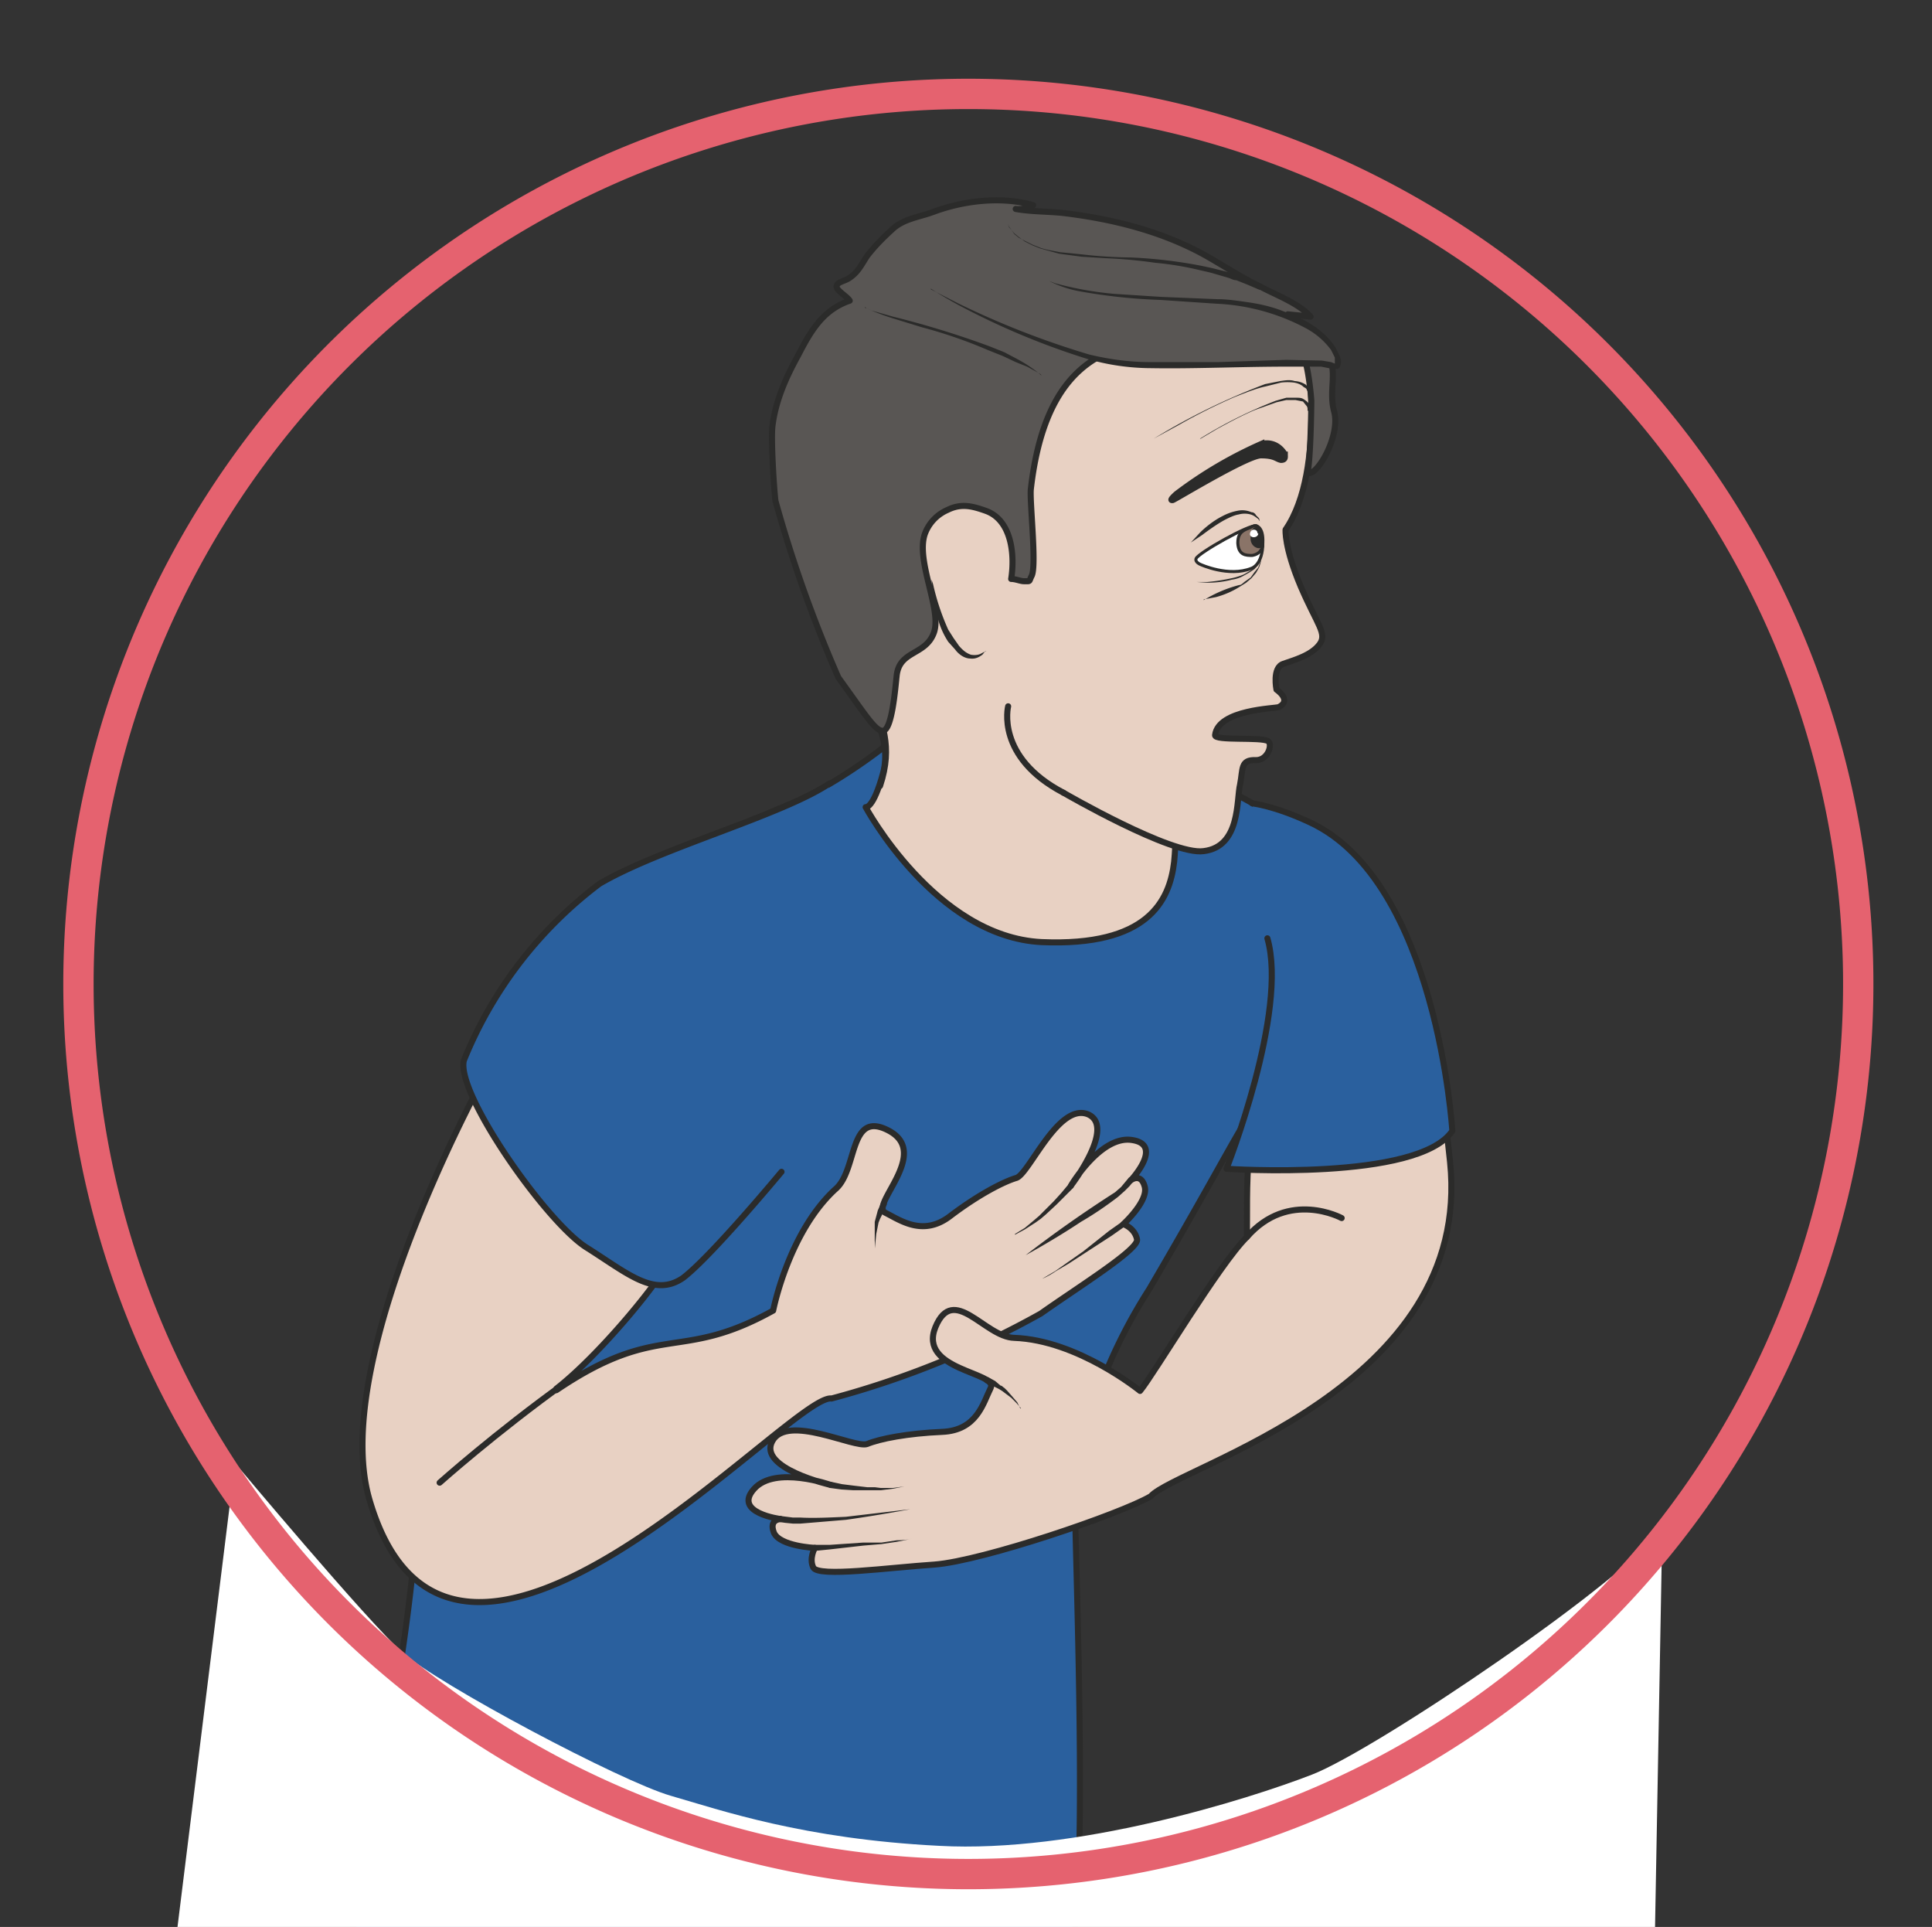 <svg xmlns="http://www.w3.org/2000/svg" viewBox="0 0 318.6 317.7"><rect x="0" y="0" width="318.6" height="317.7" fill="#333333" stroke="none"/><defs><clipPath id="a"><path d="M0 254.2h254.9V0H0v254.2z"/></clipPath><clipPath id="b"><path d="M0 254.2h254.9V0H0v254.2z"/></clipPath></defs><g clip-path="url(#a)" transform="matrix(1.25 0 0 -1.25 0 317.7)"><path d="M140.3-5.4c4 .6 1.2 61.2 1.5 64.7a69 69 0 009.8 24.8c7.2 12.3 10.2 18 12.3 21.5 2 3.6 8.9-1.5 14.7 1.8 2.6 1.4 3.4 26.3-1.7 31.3-5.8 5.7-13 12.3-22.7 13.2-9.7.9-38.1 9-38.1 9l.6-5.2s-7-5.6-13.7-8.1c-6.7-2.6-26.6-16.3-31.5-24A170.2 170.2 0 0155 55c-.4-14.8-6-43-9.4-60 0 0 43.8-7.2 94.7-.5" fill="#2a609e"/><path stroke-linejoin="round" d="M140.3-5.4c4 .6 1.2 61.2 1.5 64.7a69 69 0 009.8 24.8c7.2 12.3 10.2 18 12.3 21.5 2 3.6 8.9-1.5 14.7 1.8 2.6 1.4 3.4 26.3-1.7 31.3-5.8 5.7-13 12.3-22.7 13.2-9.7.9-38.1 9-38.1 9l.6-5.2s-7-5.6-13.7-8.1c-6.7-2.6-26.6-16.3-31.5-24A170.2 170.2 0 0155 55c-.4-14.8-6-43-9.4-60 0 0 43.8-7.2 94.7-.5z" stroke="#2b2b2a" stroke-linecap="round" stroke-miterlimit="10" stroke-width=".8" fill="none"/><path d="M114.5 162.1c-.3-.5 3.3-5.1 2-9.9-1.3-4.8-2.3-4.5-2.3-4.5s9.2-17.1 23.2-17.8c14-.6 16.9 5.4 17.5 10.6.5 5.2 0 8.8-2.2 11.3-2.1 2.5-32.1 20-38.2 10.3" fill="#e8d1c3"/><path stroke-linejoin="round" d="M114.5 162.1c-.3-.5 3.3-5.1 2-9.9-1.3-4.8-2.3-4.5-2.3-4.5s9.2-17.1 23.2-17.8c14-.6 16.9 5.4 17.5 10.6.5 5.2 0 8.8-2.2 11.3-2.1 2.5-32.1 20-38.2 10.3z" stroke="#2b2b2a" stroke-linecap="round" stroke-miterlimit="10" stroke-width=".8" fill="none"/><path d="M73.4 70.8C87 80 89.6 74.4 102 81.3c0 0 2 10.3 8.2 16 3 2.5 1.7 10.6 7.1 7.7 5.5-3-2.6-9.8-.5-10.8 2-1 5-3.2 8.6-.4 3.7 2.8 7 4.5 8.7 5 1.7.6 5.5 9.9 9.4 8.4 3.8-1.6-2.2-9.4-2.2-9.4s3.9 6.6 8 6c4.3-.6-.1-5.3-.1-5.3s1.3 1 1.8-.8c.6-1.9-2.8-5-2.8-5s1.5-.5 1.8-2c.3-1.3-7.6-6.2-12.7-9.8a119.9 119.9 0 00-27.6-11.2c-5.3.8-50.2-50.6-61-13.2-5.4 19 15.9 57 15.9 57L88.9 89c-1-2.9-9.6-13.4-15.5-18" fill="#e8d1c3"/><path stroke-linejoin="round" d="M73.4 70.8C87 80 89.6 74.4 102 81.3c0 0 2 10.3 8.2 16 3 2.5 1.7 10.6 7.1 7.7 5.5-3-2.6-9.8-.5-10.8 2-1 5-3.2 8.6-.4 3.7 2.8 7 4.5 8.7 5 1.7.6 5.5 9.9 9.4 8.4 3.8-1.6-2.2-9.4-2.2-9.4s3.9 6.6 8 6c4.3-.6-.1-5.3-.1-5.3s1.3 1 1.8-.8c.6-1.9-2.8-5-2.8-5s1.5-.5 1.8-2c.3-1.3-7.6-6.2-12.7-9.8a119.9 119.9 0 00-27.6-11.2c-5.3.8-50.2-50.6-61-13.2-5.4 19 15.9 57 15.9 57L88.9 89c-1-2.9-9.6-13.4-15.5-18z" stroke="#2b2b2a" stroke-linecap="round" stroke-miterlimit="10" stroke-width=".8" fill="none"/><path d="M115.5 89.5l-.1 1V93a109.3 109.3 0 01.4 1.5l.4.9a.4.4 0 10.7-.3l-.4-.9-.4-.8-.2-.5-.1-.5-.2-1-.1-1v-.9M133.9 91.4l1.3.8 1.2 1 .7.6.6.6 1.3 1.3 1 1.1 1 1.2a.4.4 0 00.6-.5l-1.1-1.1-1.1-1.1L138 94l-.7-.6-.7-.5-1.4-.9-1.3-.7M149.5 98.3l-.5-.6-.6-.6-.9-.8c-1.3-1-3-2.2-4.9-3.3-3.6-2.4-7.3-4.4-7.3-4.4a164.1 164.1 0 0011.8 8.3l.8.7.5.6.5.6c.1.1.4.2.5 0 .2-.1.2-.4.1-.5M148.4 92.4l-1.7-1.2-3.7-2.4-2-1.3-1.7-1c-1-.7-1.8-1-1.8-1l1.7 1 1.7 1.2 2 1.4 3.4 2.7L148 93a.4.4 0 00.5-.6" fill="#2b2b2a"/><path stroke-linejoin="round" d="M58 58.6s7.4 6.6 16.6 13.2" stroke="#2b2b2a" stroke-linecap="round" stroke-miterlimit="10" stroke-width=".8" fill="none"/><path stroke-linejoin="round" d="M103.1 99.6s-9.3-11.2-13-14c-3.8-2.6-7.3.6-12.7 4-5.3 3.3-17.3 20.4-16.2 24.7a55 55 0 0017.9 23.3c8 4.7 24 9 30.3 13.2" stroke="#2b2b2a" stroke-linecap="round" stroke-miterlimit="10" stroke-width=".8" fill="#2a609e"/><path d="M164.5 91c-3.6-3.5-12.4-18.3-14.1-20.3 0 0-8.2 6.7-16.6 7-3.9.1-8 7.2-10.4 1.4-2.3-5.7 8.3-5.9 7.3-8-1-2-1.8-5.6-6.4-5.8-4.6-.2-8.2-.9-9.9-1.6-1.7-.6-10.5 4-12.5.4s7.7-5.8 7.7-5.8-7.3 2.6-10.1-.5c-2.9-3.2 3.5-4 3.5-4s-1.6 0-.9-1.8c.8-1.8 5.4-2 5.4-2s-.8-1.4-.2-2.6c.7-1.3 9.9 0 16 .4 6.4.5 24.6 6.7 28.5 9 3.6 4 42.6 14.2 39.5 44.1-1.4 13.5-3.2 21-3.2 21l-19.8-2.5c-4.4-13.8-3.7-22.3-3.8-28.4" fill="#e8d1c3"/><path stroke-linejoin="round" d="M164.5 91c-3.6-3.5-12.4-18.3-14.1-20.3 0 0-8.2 6.7-16.6 7-3.9.1-8 7.2-10.4 1.4-2.3-5.7 8.3-5.9 7.3-8-1-2-1.8-5.6-6.4-5.8-4.6-.2-8.2-.9-9.9-1.6-1.7-.6-10.5 4-12.5.4s7.7-5.8 7.7-5.8-7.3 2.6-10.1-.5c-2.9-3.2 3.5-4 3.5-4s-1.6 0-.9-1.8c.8-1.8 5.4-2 5.4-2s-.8-1.4-.2-2.6c.7-1.3 9.9 0 16 .4 6.4.5 24.6 6.7 28.5 9 3.6 4 42.6 14.2 39.5 44.1-1.4 13.5-3.2 21-3.2 21l-19.8-2.5c-4.4-13.8-3.7-22.3-3.8-28.4z" stroke="#2b2b2a" stroke-linecap="round" stroke-miterlimit="10" stroke-width=".8" fill="none"/><path d="M134.7 68.4l-.6.7-.7.7-.8.6-.4.3-.5.3-.8.4-.8.3a.4.4 0 10.3.8l.9-.5.7-.6c.2 0 .3-.2.5-.3l.4-.4.7-.8.6-.7.4-.8M119.3 58.1l-1.5-.3-1.6-.2h-3.6l-1.6.1-1.5.2a.4.4 0 10.2.8l1.4-.3 1.6-.2 1.7-.2h1l.8-.1h1.6l1.5.2M103 54.2l.8-.1.8-.1h1c1.7-.1 3.8 0 6 .1l8.5 1s-4.2-.8-8.5-1.4l-6-.5h-1l-1 .1-.7.1c-.2 0-.3.3-.3.5s.2.4.5.3zM107.5 50.4h2l4.4.3h2.4l2 .3c1.2 0 2 .2 2 .2l-2-.4-2-.3-2.4-.2-4.4-.5-2-.2a.4.4 0 100 .8" fill="#2b2b2a"/><path stroke-linejoin="round" d="M177 93.5s-7 3.8-12.5-2.5" stroke="#2b2b2a" stroke-linecap="round" stroke-miterlimit="10" stroke-width=".8" fill="#e8d1c3"/><path stroke-linejoin="round" d="M165.2 148.2s2.9-.3 7.6-2.5c16.8-7.8 18.8-40.7 18.8-40.7-4.5-6.7-29.8-5-29.8-5s8.2 20.7 5.4 30.4" stroke="#2b2b2a" stroke-linecap="round" stroke-miterlimit="10" stroke-width=".8" fill="#2a609e"/><path stroke-linejoin="round" d="M140.3 149.6s14.3-8.3 18.5-7.7c4.9.6 4.3 6.8 4.8 8.8.4 2 0 3.3 2.1 3.2 1.6 0 2.2 2.1 1.6 2.5-.9.6-7.1 0-7 .8.4 3.4 8 3.5 8.4 3.7 1.8.9-.3 2.3-.3 2.3s-.6 2.9.9 3.4c1.4.5 3.7 1.1 4.8 2.6 1 1.4-.3 2.5-2.5 7.6-2.2 5.2-2 7.5-2 7.5 5.5 8 2.7 24.8 2.7 24.8s-8 8.3-30 8.7c-21.9.5-29-24-29.2-35.3-.3-11.2-1.3-7 2.1-20 1-3.7 2.7-6.6.9-12" stroke="#2b2b2a" stroke-linecap="round" stroke-miterlimit="10" stroke-width=".8" fill="#e8d1c3"/><path d="M136 189.7c-.2-1.5.8-10.2.1-11.5-.4-.8-.1-.7-1-.7-.5 0-1.1.3-1.7.3.5 3.1.1 7.8-3.4 9-1.7.6-3.2 1-5 .1a5.5 5.5 0 01-3-3.2c-1.2-3.6 2.3-10 1.2-13-1.1-3-4.5-2.3-4.9-5.6-.2-1.8-.6-6.9-1.7-7.3-1-.3-2.3 1.9-6 7a175 175 0 00-8.3 23.3c-.2 1.7-.6 8-.4 9.8.4 3.4 1.8 6.5 3.4 9.4 1.7 3.3 3.3 6 6.8 7.2-.3.5-1.5 1.2-1.7 1.7-.2.7.8.8 1.5 1.2 1.3.8 1.7 1.8 2.5 3 1 1.3 2.1 2.4 3.2 3.4 1.5 1.5 3.6 1.7 5.5 2.4 4 1.5 9 2.1 13.2.9-.5-.4-1.7-.6-2.3-.5 2.2-.4 4.6-.3 6.8-.6 6.3-.8 12.5-2.4 18-5.4 2.5-1.4 4.9-3 7.4-4.2 2-1.1 5.1-2.2 6.7-4l-3 .3c1.8-1.4 3.8-2.9 5-4.8 1.8-2.5.3-5 1.1-8 .9-3.2-2.3-8.7-3.5-8.1 0 0 .4 1.4.5 9.5 0 0-.5 7.2-2 7.2-1.7 0-9.8 2.8-14 1.7-6.5-1.7-18.6.3-21-20.5" fill="#595654"/><path stroke-linejoin="round" d="M136 189.7c-.2-1.5.8-10.2.1-11.5-.4-.8-.1-.7-1-.7-.5 0-1.1.3-1.7.3.5 3.1.1 7.8-3.4 9-1.7.6-3.2 1-5 .1a5.5 5.5 0 01-3-3.2c-1.2-3.6 2.3-10 1.2-13-1.1-3-4.5-2.3-4.9-5.6-.2-1.8-.6-6.9-1.7-7.3-1-.3-2.3 1.9-6 7a175 175 0 00-8.3 23.3c-.2 1.7-.6 8-.4 9.8.4 3.4 1.8 6.5 3.4 9.4 1.7 3.3 3.3 6 6.8 7.2-.3.5-1.5 1.2-1.7 1.7-.2.7.8.8 1.5 1.2 1.3.8 1.7 1.8 2.5 3 1 1.3 2.1 2.4 3.2 3.4 1.5 1.5 3.6 1.7 5.5 2.4 4 1.5 9 2.1 13.2.9-.5-.4-1.7-.6-2.3-.5 2.2-.4 4.6-.3 6.8-.6 6.3-.8 12.5-2.4 18-5.4 2.5-1.4 4.9-3 7.4-4.2 2-1.1 5.1-2.2 6.7-4l-3 .3c1.8-1.4 3.8-2.9 5-4.8 1.8-2.5.3-5 1.1-8 .9-3.2-2.3-8.7-3.5-8.1 0 0 .4 1.4.5 9.5 0 0-.5 7.2-2 7.2-1.7 0-9.8 2.8-14 1.7-6.5-1.7-18.6.3-21-20.5z" stroke="#2b2b2a" stroke-linecap="round" stroke-miterlimit="10" stroke-width=".8" fill="none"/><path d="M130 168.3l-.4-.5c-.3-.2-.8-.6-1.6-.5-.7 0-1.5.5-2 1.2l-.9 1a10.4 10.4 0 00-1.2 2.5 20.7 20.7 0 00-.8 3.5l-.2 1.6v.6l.2-.6a31.2 31.2 0 012-6l.7-1.1.7-1c.5-.6 1-1 1.6-1.2.6-.1 1.1 0 1.4.2l.6.3" fill="#2b2b2a"/><path d="M169.5 194.2s-.9 1.9-3.1 1.4a55.6 55.6 0 01-11.2-6.6c-1-.9-.6-.8-.5-.8.2 0 10 6 11.7 5.9 1.8 0 2-.5 2.6-.6.6 0 .5.4.5.7" fill-rule="evenodd" fill="#2b2b2a"/><path d="M169.5 194.2s-.9 1.9-3.1 1.4a55.6 55.6 0 01-11.2-6.6c-1-.9-.6-.8-.5-.8.2 0 10 6 11.7 5.9 1.8 0 2-.5 2.6-.6.6 0 .5.4.5.7z" stroke="#2b2b2a" stroke-miterlimit="10" stroke-width=".8" fill="none"/><path d="M166.6 182.6c0-3-1.5-3.4-1.5-3.4-3-1.2-6.7.5-6.7.5s-.8.3-.6.8c.4.8 7 4.5 7.9 4.3 0 0 1-.1.9-2.2" fill="#fff"/><path d="M166.6 182.6c0-3-1.5-3.4-1.5-3.4-3-1.2-6.7.5-6.7.5s-.8.3-.6.8c.4.8 7 4.5 7.9 4.3 0 0 1-.1.9-2.2z" stroke="#2b2b2a" stroke-miterlimit="10" stroke-width=".4" fill="none"/><path d="M163.3 182.5c.1-1.6 1.1-1.6 1.9-1.6 1.2.2 1.6 1.2 1.3 2.2-.4 2-.8 1.9-1.5 1.5-.7-.3-1.7-.5-1.7-2" fill-rule="evenodd" fill="#8a7468"/><path stroke-linejoin="round" d="M163.3 182.5c.1-1.6 1.1-1.6 1.9-1.6 1.2.2 1.6 1.2 1.3 2.2-.4 2-.8 1.9-1.5 1.5-.7-.3-1.7-.5-1.7-2z" stroke="#2b2b2a" stroke-linecap="round" stroke-miterlimit="10" stroke-width=".4" fill="none"/><path d="M166 184.7s-1 .2-1-1.3c-.2-1.4 1.2-1.8 1.4-1.4 0 0 .2.5.1 1.1 0 .8-.3 1.6-.4 1.6" fill-rule="evenodd" fill="#2b2b2a"/><path d="M137.4 204.6l-.1.2-.7.4-1.1.6-1.5.6-1.7.8-2 .8a62.5 62.5 0 01-8.7 3l-3.9 1.2a30 30 0 00-3.4 1.3c-.2 0-.2.2-.2.2l.2-.2.7-.3 2.8-.8a121.1 121.1 0 0012.7-3.9l2-.8 1.7-.9a17.5 17.5 0 003-2l.2-.2" fill="#2b2b2a"/><path d="M122.8 216s16.4-9.6 27.7-10c11.3-.4 23.5.9 25.3-.1 1.8-1 1 5.6-10.6 8-6.3 1.2-22.3.3-27 3.4" fill="#595654"/><path d="M122.8 216l3.7-1.9a112.5 112.5 0 0117.2-6.7c2.5-.6 5.2-1 8-1h9l9 .3 4.7-.1 1.2-.2.5-.2v.8l-.5 1a10 10 0 01-3.2 2.8 27.6 27.6 0 01-11.9 3.3l-7.4.5a73 73 0 00-11 1.2 14.8 14.8 0 00-3.7 1.3l-.2.2.2-.2.8-.3a44.2 44.2 0 017.8-1.4l6.2-.4 7.4-.3c1.3 0 2.6-.2 4-.4s2.8-.5 4.2-1c1.3-.5 2.7-1 4-1.8 1.3-.8 2.5-1.8 3.4-3.2l.5-1c.2-.5.3-.9.1-1.4 0-.2-.2-.4-.4-.4h-.5l-.6.1-1 .2h-4.5c-6.1 0-12.3-.3-18-.2a30.4 30.4 0 00-8.3 1.2 98 98 0 00-17 7.1c-2.4 1.3-3.7 2.2-3.7 2.2M133 224.6l.1-.4.7-.8.6-.5.4-.3.4-.2 1-.5 1-.4c.8-.3 1.7-.4 2.6-.6l3-.3a60.2 60.2 0 016.4-.4 63 63 0 009.3-1.1l1.4-.3 1.2-.3 1.2-.3 1-.3 1.6-.6 1.4-.6c.3 0 .4-.3.3-.5-.1-.2-.4-.3-.6-.2l-1.4.6-1.5.6c-.4 0-.7.2-1 .3a250.6 250.6 0 01-2.4.7l-1.3.3a41.3 41.3 0 01-6 1 63 63 0 01-6.5.6l-3.2.2-3 .4-2.5.7-1 .4-1 .5-.4.3-.4.2-.6.5-.7 1-.1.3M157.1 182.6l1.2 1.3c.7.7 1.8 1.6 3 2.2a7 7 0 002 .7 3 3 0 001.8-.2c.3 0 .5-.2.6-.4l.4-.4.1-.4-.2.3-.4.3a2 2 0 01-.6.3 3 3 0 01-1.6 0c-.6-.1-1.2-.4-1.8-.7-1.1-.6-2.2-1.4-3-2l-1.5-1" fill="#2b2b2a"/><path stroke-linejoin="round" d="M140.3 149.6c-9 4.7-7.3 11.4-7.3 11.4" stroke="#2b2b2a" stroke-linecap="round" stroke-miterlimit="10" stroke-width=".8" fill="#e8d1c3"/><path d="M166 183.8c0-.3-.3-.5-.6-.5s-.5.2-.5.4c0 .3.2.6.5.6s.5-.2.5-.5" fill="#fff"/><path d="M152.2 196.3a87.3 87.3 0 0014.7 7.2l2 .4c.7.1 1.3.2 1.9 0a3 3 0 001.5-.5l.4-.5.2-.2.1-.3.2-.8v-.3s0-.2-.2-.2c0 0-.2 0-.2.2v.3c0 .1 0 .4-.2.7v.2l-.2.2c0 .2-.2.3-.4.4-.3.3-.7.5-1.3.6a7 7 0 01-1.7 0l-2-.5c-1.4-.3-2.8-.9-4.1-1.4a78.1 78.1 0 01-7.4-3.7l-3.3-1.8" fill="#2b2b2a"/><path d="M158.3 196.3a59.2 59.2 0 0010 5l1.4.4h1.3c.4 0 .7 0 1-.2.3-.2.6-.4.7-.7l.2-.5v-.2l-.1-.2-.3.1v.2c0 .1 0 .3-.2.5l-.4.5-1 .2h-1.2l-1.3-.3-2.8-1c-1.9-.8-3.7-1.8-5-2.5l-2.2-1.3M157.8 177.4h1.5a24.8 24.8 0 013.2.5 8 8 0 011.6.5l.7.4.6.4.4.4.3.4.2.4-.2-.4-.2-.4-.4-.5-.6-.4-.7-.4c-.5-.3-1-.5-1.7-.6-1.1-.3-2.3-.4-3.2-.4l-1.5.1" fill="#2b2b2a"/><path d="M158.8 175a17.1 17.1 0 004.7 2c.3 0 .5.3.8.5l.7.5.5.7.5.6.2.6.2.5v0l-.1-.5-.2-.6-.4-.7-.6-.7-.7-.6-.8-.5a11.4 11.4 0 00-3.2-1.4l-1.6-.3" fill="#2b2b2a"/></g><g clip-path="url(#b)" transform="matrix(1.25 0 0 -1.25 0 317.7)"><path d="M31 61.2s17.4-20.8 22.1-25 28.8-17 35.4-18.9c6.6-1.9 17.5-5.7 35.4-6.6 18-1 40.7 6.1 49.2 9.4 8.5 3.3 42 26 46.2 32.6l-1.4-77L21-19.5l10 80.7z" fill="#fff"/><path d="M245.1 127.8a117.4 117.4 0 10-234.7 0 117.4 117.4 0 00234.7 0z" stroke="#e5626f" stroke-miterlimit="10" stroke-width="4" fill="none"/></g></svg>